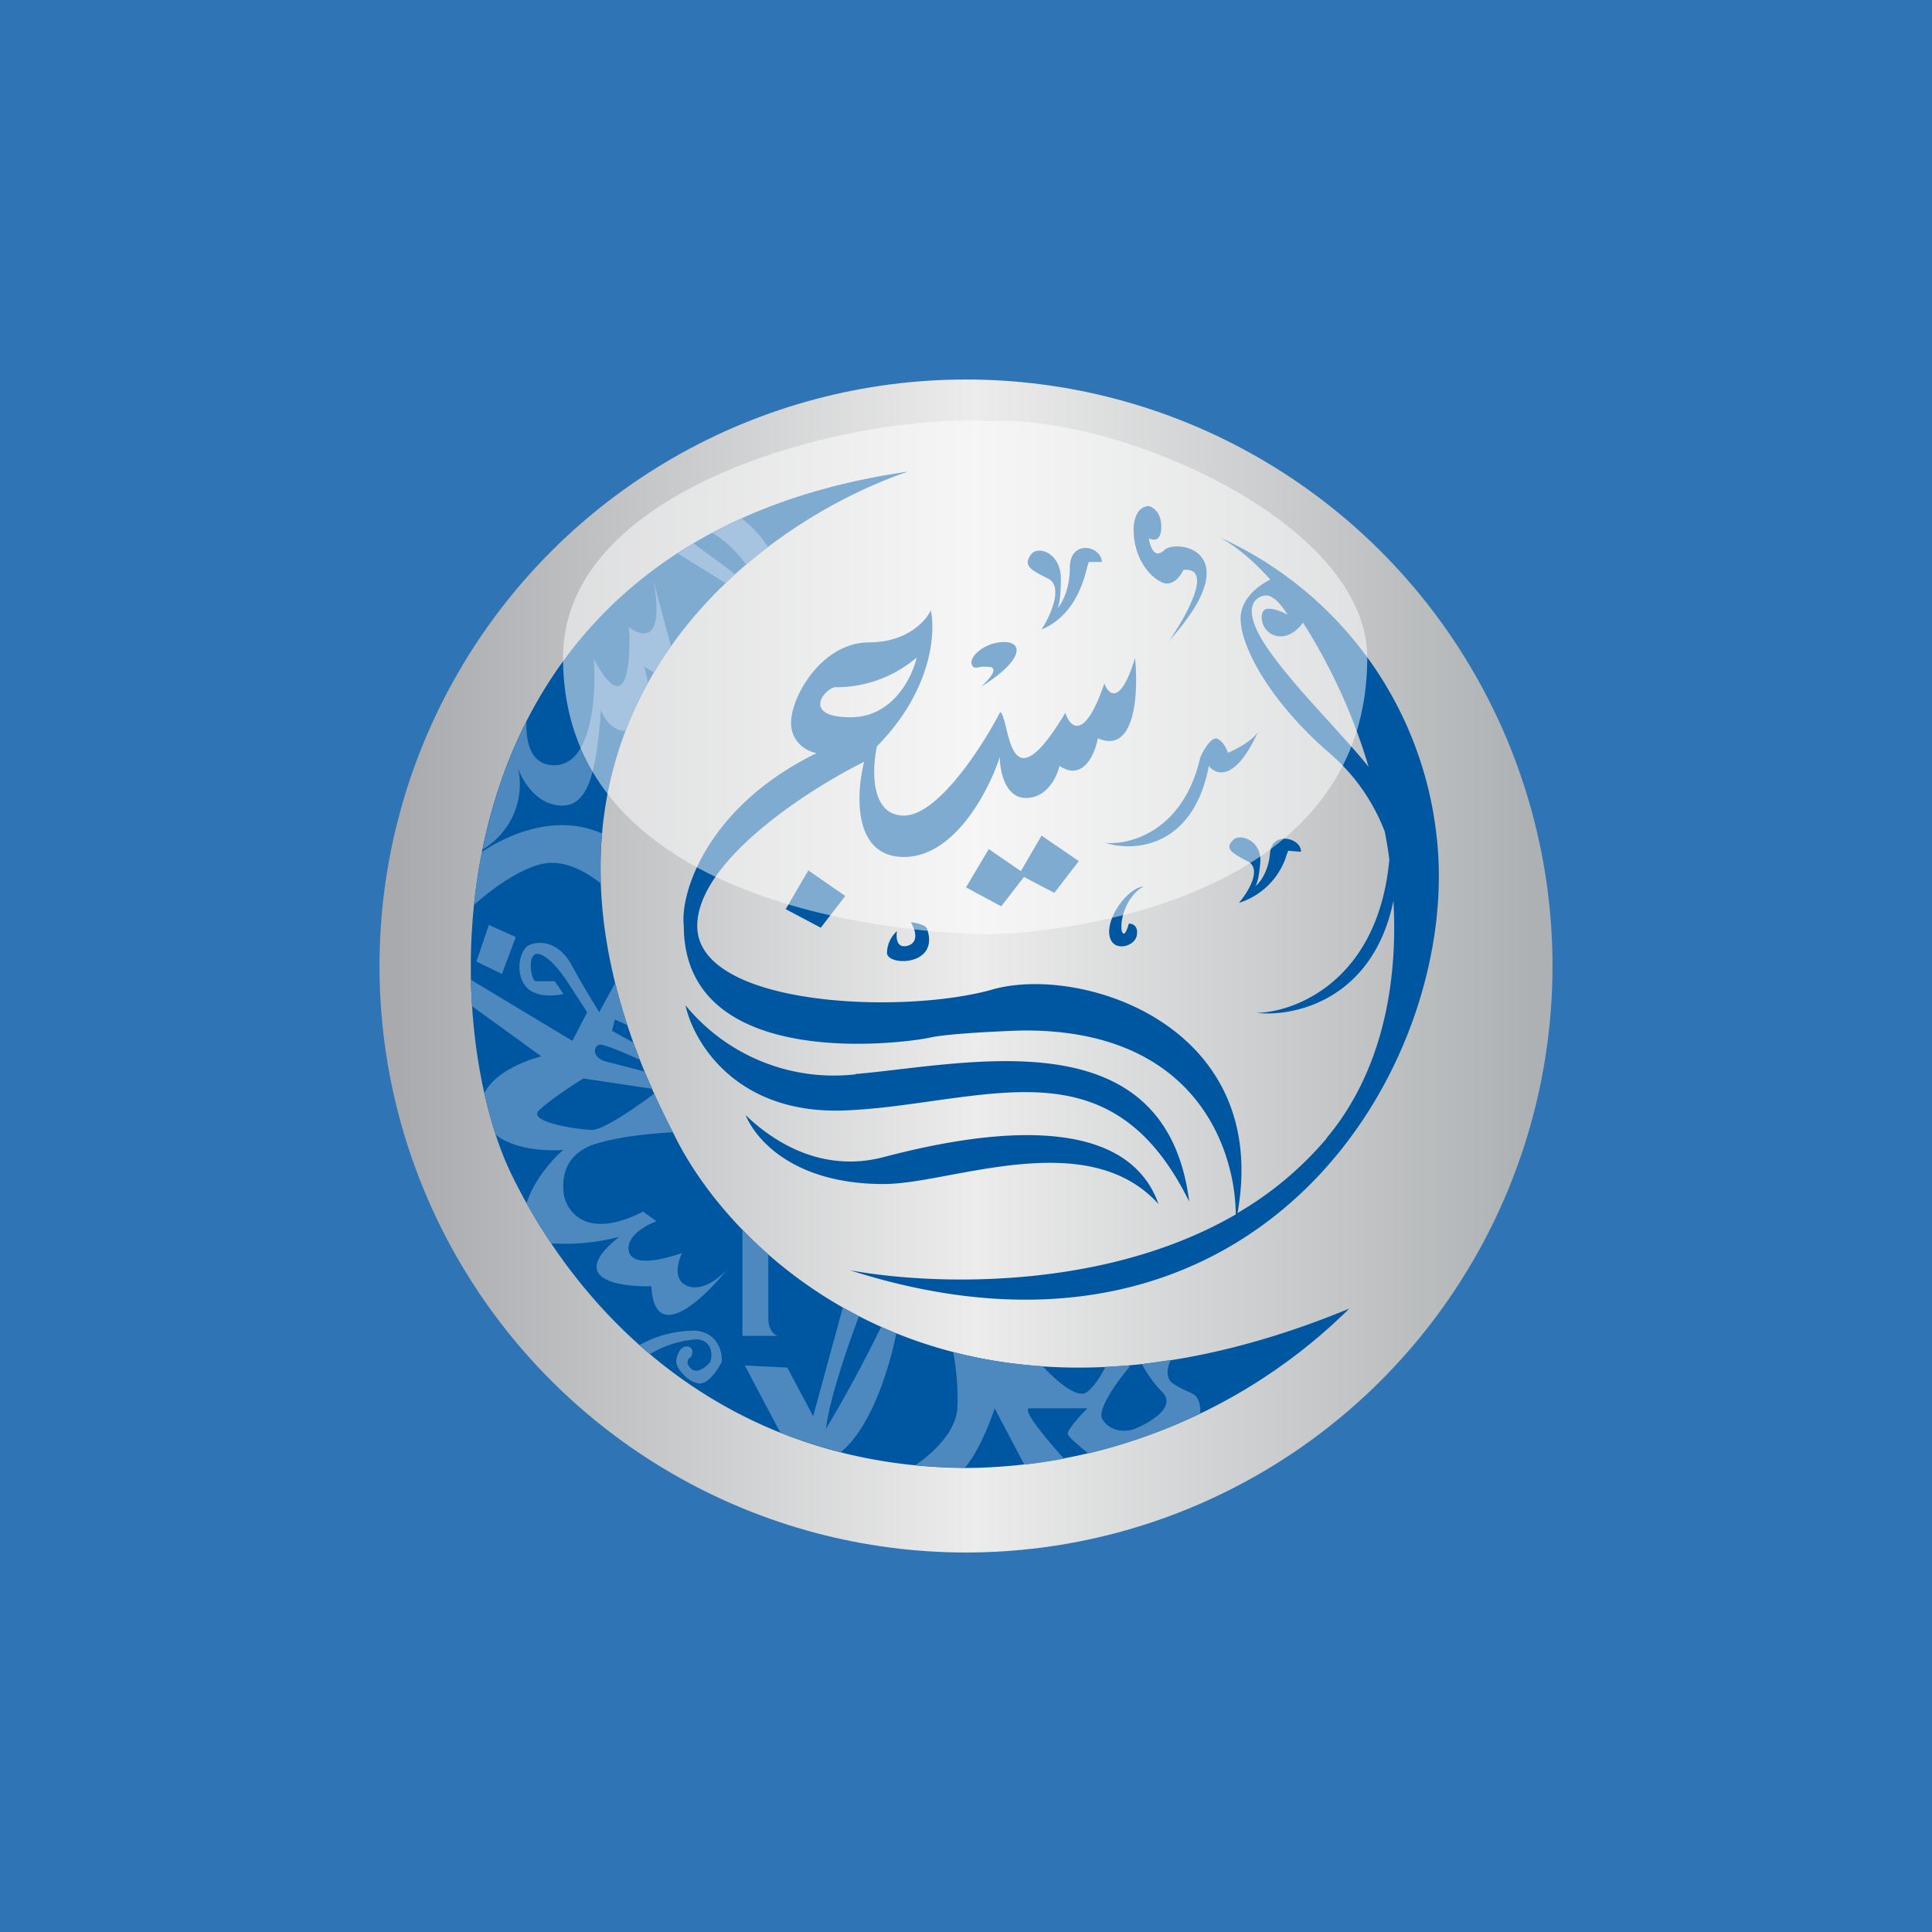 <svg xmlns="http://www.w3.org/2000/svg" width="56" height="56" viewBox="0 0 56 56"><path fill="#2F75B5" d="M0 0h56v56H0z"/><circle cx="28" cy="28" r="17" fill="url(#avfiwlx3l)"/><path fill="#0057A1" d="M19.55 32.91c-6-11.5 2.01-17.62 6.77-19.24-14 2.01-13.8 15.63-11.49 20.38 2.15 4.4 6.51 8.5 13.28 8.5a16 16 0 0 0 11-4.62c-11.37 4.7-17.78-1.39-19.56-5.02Z"/><path fill="#4D89BE" d="M21.52 35.64v3.08h1.03c-.1-.02-.28-.15-.28-.52v-1.84c-.27-.24-.52-.48-.75-.72Zm2.91 2.26-.86 3.15-.75-1.41-1.23-.06 1.03 1.95c.56.22 1.14.4 1.75.56.87-.7 1.4-2.4 1.61-3.44l-.44-.19a40.37 40.37 0 0 1-1.6 2.96c.1-.87.65-2.46.96-3.27l-.47-.25Zm3.2 1.29c.08.44.15 1.05.12 1.63-.05.7-.73 1.32-1.22 1.65.47.04.95.07 1.44.07.38-.44.72-1.28.86-1.72l.86 1.63c.4-.04.78-.1 1.15-.17-.53-.59-1.26-1.46-.99-1.46h1.67c-.2.2-.6.64-.57.75.03.09.32.34.6.56a16.3 16.3 0 0 0 3.24-1.16v-.15c-.04-.35-.16-.4-.39-.5-.1-.05-.22-.1-.37-.2-.25-.14-.21-.43-.1-.7l-.83.12c.12.22.31.53.58.8.5.49-.57 1-.83 1.09-.27.09-.7.05-.9-.3-.16-.27.46-1.13.8-1.52l-.05-.03-.66.04c-.13.26-.3.54-.52.72-.26.23-.86-.27-1.3-.74-.93-.06-1.79-.2-2.59-.41Zm-8.79.06a3 3 0 0 1 1.37-.43c.45.05.44.46.38.65-.11.14-.38.37-.56.2-.18-.16-.08-.3 0-.34.04-.09.09-.26-.09-.3-.21-.03-.34.25-.34.44 0 .2.38.64.7.63.25-.01.52-.42.62-.63.02-.27-.1-.84-.76-.9a3.3 3.3 0 0 0-1.63.42l.31.26Zm-2.86-3.21a6.3 6.3 0 0 0 1.97-.19c-1.54 1.22-.02 1.46.93 1.43.09 1.72 1.51.38 2.21-.5-.2.23-.71.66-1.15.5-.44-.16-.3-.7-.17-.96-.55.19-1.5.43-1.55-.1-.04-.41.52-.72.81-.82l-.39-.28c-1.91.97-2.3-.33-2.3-.53l-.01-.06c-.01-.29-.05-1.05.92-1.37.7-.22 1.65-.31 2.26-.34-.2-.38-.38-.75-.55-1.12-.5.38-1.46 1.04-1.78 1.05-.43 0-1.87-.23-1.57-.55.25-.26.97-.74 1.3-.94l2 .3-.23-.5a48 48 0 0 0-1.08-.28c-.43-.1-.42-.44-.23-.5.13-.02.72.23 1.18.44l-.19-.5-.62-.34.08-.33.36.16c-.13-.42-.25-.82-.35-1.22l-.46.85c-.11-.18-.44-.7-.78-1.33-.42-.8-1.06-.73-1.28-.6-.22.12-.4.75-.08 1.17.25.33.84.3 1.1.23l-.25-.37h-.55c-.14 0-.27-.85.08-.79.29.05.67.55.83.8l.58.89-.43.83-2.94-1.77c0 .26.02.52.04.77l2 1.45c-.5.13-1.37.48-1.65 1.07.1.42.2.82.33 1.2.53.43 1.46.48 1.96.44-.3.25-.84.85-1.07 1.55.22.39.46.78.72 1.16Zm-2.24-9.81c.52-.47 1.48-1.18 2.2-1.22.57-.02 1.1.3 1.48.6-.02-.5-.01-.98.03-1.45-1.25-.56-2.6-.05-3.48.53-.1.51-.18 1.03-.23 1.54Zm.25-1.61a2.2 2.2 0 0 0 1.03-2.35c.12.36.54 1.08 1.28 1.08.85 0 .98-1.3 1.1-2.5 0-.09 0-.17.02-.26.09.23.33.61.71.59.19-.48.4-.95.65-1.38a3.12 3.12 0 0 0-.11-.48c.08.05.18.12.29.17.15-.26.32-.52.49-.76l-.52-1.93c.16.73.25 2.04-.7 1.38.06 1.05-.06 2.7-1.02.92.08 1.06-.05 3.15-1.2 3.08-.6-.04-.77-.6-.75-1.27-.6 1.2-1.02 2.45-1.27 3.7Zm5.65-8.58 1.39.86.28-.26-1.21-.89-.46.29Zm1-.6c.3.18.65.46.99.93.2-.18.42-.35.63-.51a3.22 3.22 0 0 0-.76-.83c-.3.13-.59.27-.86.42Zm-6.09 12.79-.74-.36.36-1.06.78.35-.4 1.07Z"/><path fill="#0057A1" d="M33.87 18.6c.51-.73 1.32-2.17.43-2.08-.08.18-.32.51-.64.35-.4-.19-.8-.77-.8-1.5 0-.6.3-.7.44-.7.12.03.36.17.36.6 0 .44-.24.4-.36.33.03.23.16.62.44.35.34-.35 2.52.01.13 2.64ZM38.45 33a9.9 9.9 0 0 1-2.58 2.16c.98-5.47-4.56-7.2-7.1-6.48-2.6.74-8.56.5-8.56-1.84 0-1.88 3.22-3.96 4.84-4.76-.24.92-.33 2.76 1.15 2.76s2.47-1.94 2.78-2.9c0 .4.15 1.19.76 1.19s.9-.62.97-.93c.68.46 1.03-.34 1.11-.8 1.1.48 1.18-1.35 1.08-2.33-.42 1.39-.77 1.07-.89.74-.58 1.7-1 1.27-1.13.85-1.28 2.14-1.53 1.17-1.7.51-.12-.52-.18-.56-.2-.51-.52 1-1.8 2.98-2.78 2.98-.97 0-.93-1.34-.78-2.01 1.6-1.62 1.7-3.3 1.56-3.94-.14.31-.7.93-1.79.93-1.36 0-2.26 1.56-2.26 2.33 0 .6.5.84.74.88-3.17 1.55-3.96 4.05-3.85 5 0 4.31 6.53 3.39 7.16 3.24.52-.11 1.97-.18 2.64-.2 4.97-.05 6.18 3.35 6.2 5.33-3.88 2.25-8.9 2.04-11.18 1.62 11.94 3.82 17.76-6.07 17-12.59a10.8 10.8 0 0 0-6.3-8.66c.5.27 1 .69 1.48 1.23-.35.17-.86.56-.86 1.13 0 .83.87 2.41 2.52 3.85a5.68 5.68 0 0 1 1.66 2.33c.05.27.1.54.13.81-.32 3.47-2.68 4.41-3.84 4.44 1.12.12 3.37-.4 3.96-3.25.14 2.52-.38 5.02-1.94 6.88Zm-1.4-14.56c.31.04.56-.18.72-.39a16.52 16.52 0 0 1 1.9 4.18c-.3-.38-.69-.8-1.1-1.26-.55-.6-1.14-1.25-1.6-1.86-1.18-1.53-.54-1.85-.26-1.85.23 0 .5.37.61.56-.12-.07-.4-.2-.6-.17-.26.03-.2.72.33.79ZM24.8 31.14a5.56 5.56 0 0 1-4.93-2c.24 1.1 1.52 3.23 4.75 3.04.83-.04 1.65-.16 2.43-.27 3.01-.42 5.6-.78 7.42 2.92-.6-4.75-5.12-4.22-8.45-3.83-.43.05-.84.1-1.22.13Zm.81 2.4c-2.03.53-3.5-.74-4-1.22.32.76 1.45 2 4 2 .52 0 1.18-.12 1.92-.26 2-.37 4.53-.84 6.05.84-1-2.82-5.43-2.03-7.97-1.36Zm.96-14.48c-.13.58-.7 1.73-1.91 1.73-1.51 0-.69-.92-.41-.87a3.6 3.6 0 0 0 2.32-.86Zm-3.8 7.3.66-1.13 1.07.74-.71.92-1.02-.54Zm6.82-1.11.6-1.03 1.08.74-.71.92-.88-.46-.66.85-1.02-.55.66-1.11.93.64ZM26 26.99a.86.86 0 0 0-.29.63c0 .39 1.54.39 1.16-.7 0-.04-.1-.14-.47-.19.11.18.26.57-.08.68-.34.1-.35-.24-.32-.42Zm6.15.01c0-.52.56-1.26 1-1.31-.56.32-.7 1.08-.63 1.31.07.18.16-.08.2-.23.1 0 .28.06.23.34-.05.35-.8.54-.8-.11Zm-.11-2.57c.7.07 2.24-.33 2.74-2.43 0-.06.31-.7.52-.58.17.09.26.3.29.4.2-.08.68-.32.87-.6-.65 1.44-1.22 1.25-1.42.98-.46 2.4-2.2 2.49-3 2.23Zm-3.34-5.1c.26.06-.07.4-.27.58 1.23-.76 1.24-1.3.68-1.3-.55 0-1 .4-.95.63.04.13.1.12.22.1a.79.79 0 0 1 .32 0Zm1.5-1.1c.25-.39.63-1.23.18-1.46-.56-.27-.7-.39-.51-.68.19-.3.88-.08.88.68 0 .6-.07.82-.1.86.12-.12.36-.53.36-1.18 0-.81.9-.65.93-.16h-.38l-.04.12c-.09.36-.33 1.4-1.31 1.83Zm5.97 6.74c.42.22 0 .9-.26 1.2a2.1 2.1 0 0 0 1.39-1.41l.04-.1.37.03c.01-.41-.86-.62-.9.06-.05.54-.31.86-.44.95.04-.02.12-.2.16-.7.05-.64-.6-.87-.8-.64-.21.23-.08.34.44.61Z"/><path fill="#fff" fill-opacity=".5" d="M16.32 19.06c0-5.13 8.74-7.1 12.34-6.85 3.66-.22 10.97 2.89 10.97 6.85 0 7.52-10 8.02-10.97 8.02-.96 0-12.34-.25-12.34-8.02Z"/><defs><linearGradient id="avfiwlx3l" x1="44.41" x2="11.5" y1="27.36" y2="27.36" gradientUnits="userSpaceOnUse"><stop stop-color="#AEB1B3"/><stop offset=".49" stop-color="#ECECEC"/><stop offset="1" stop-color="#A8AAAD"/></linearGradient></defs></svg>
